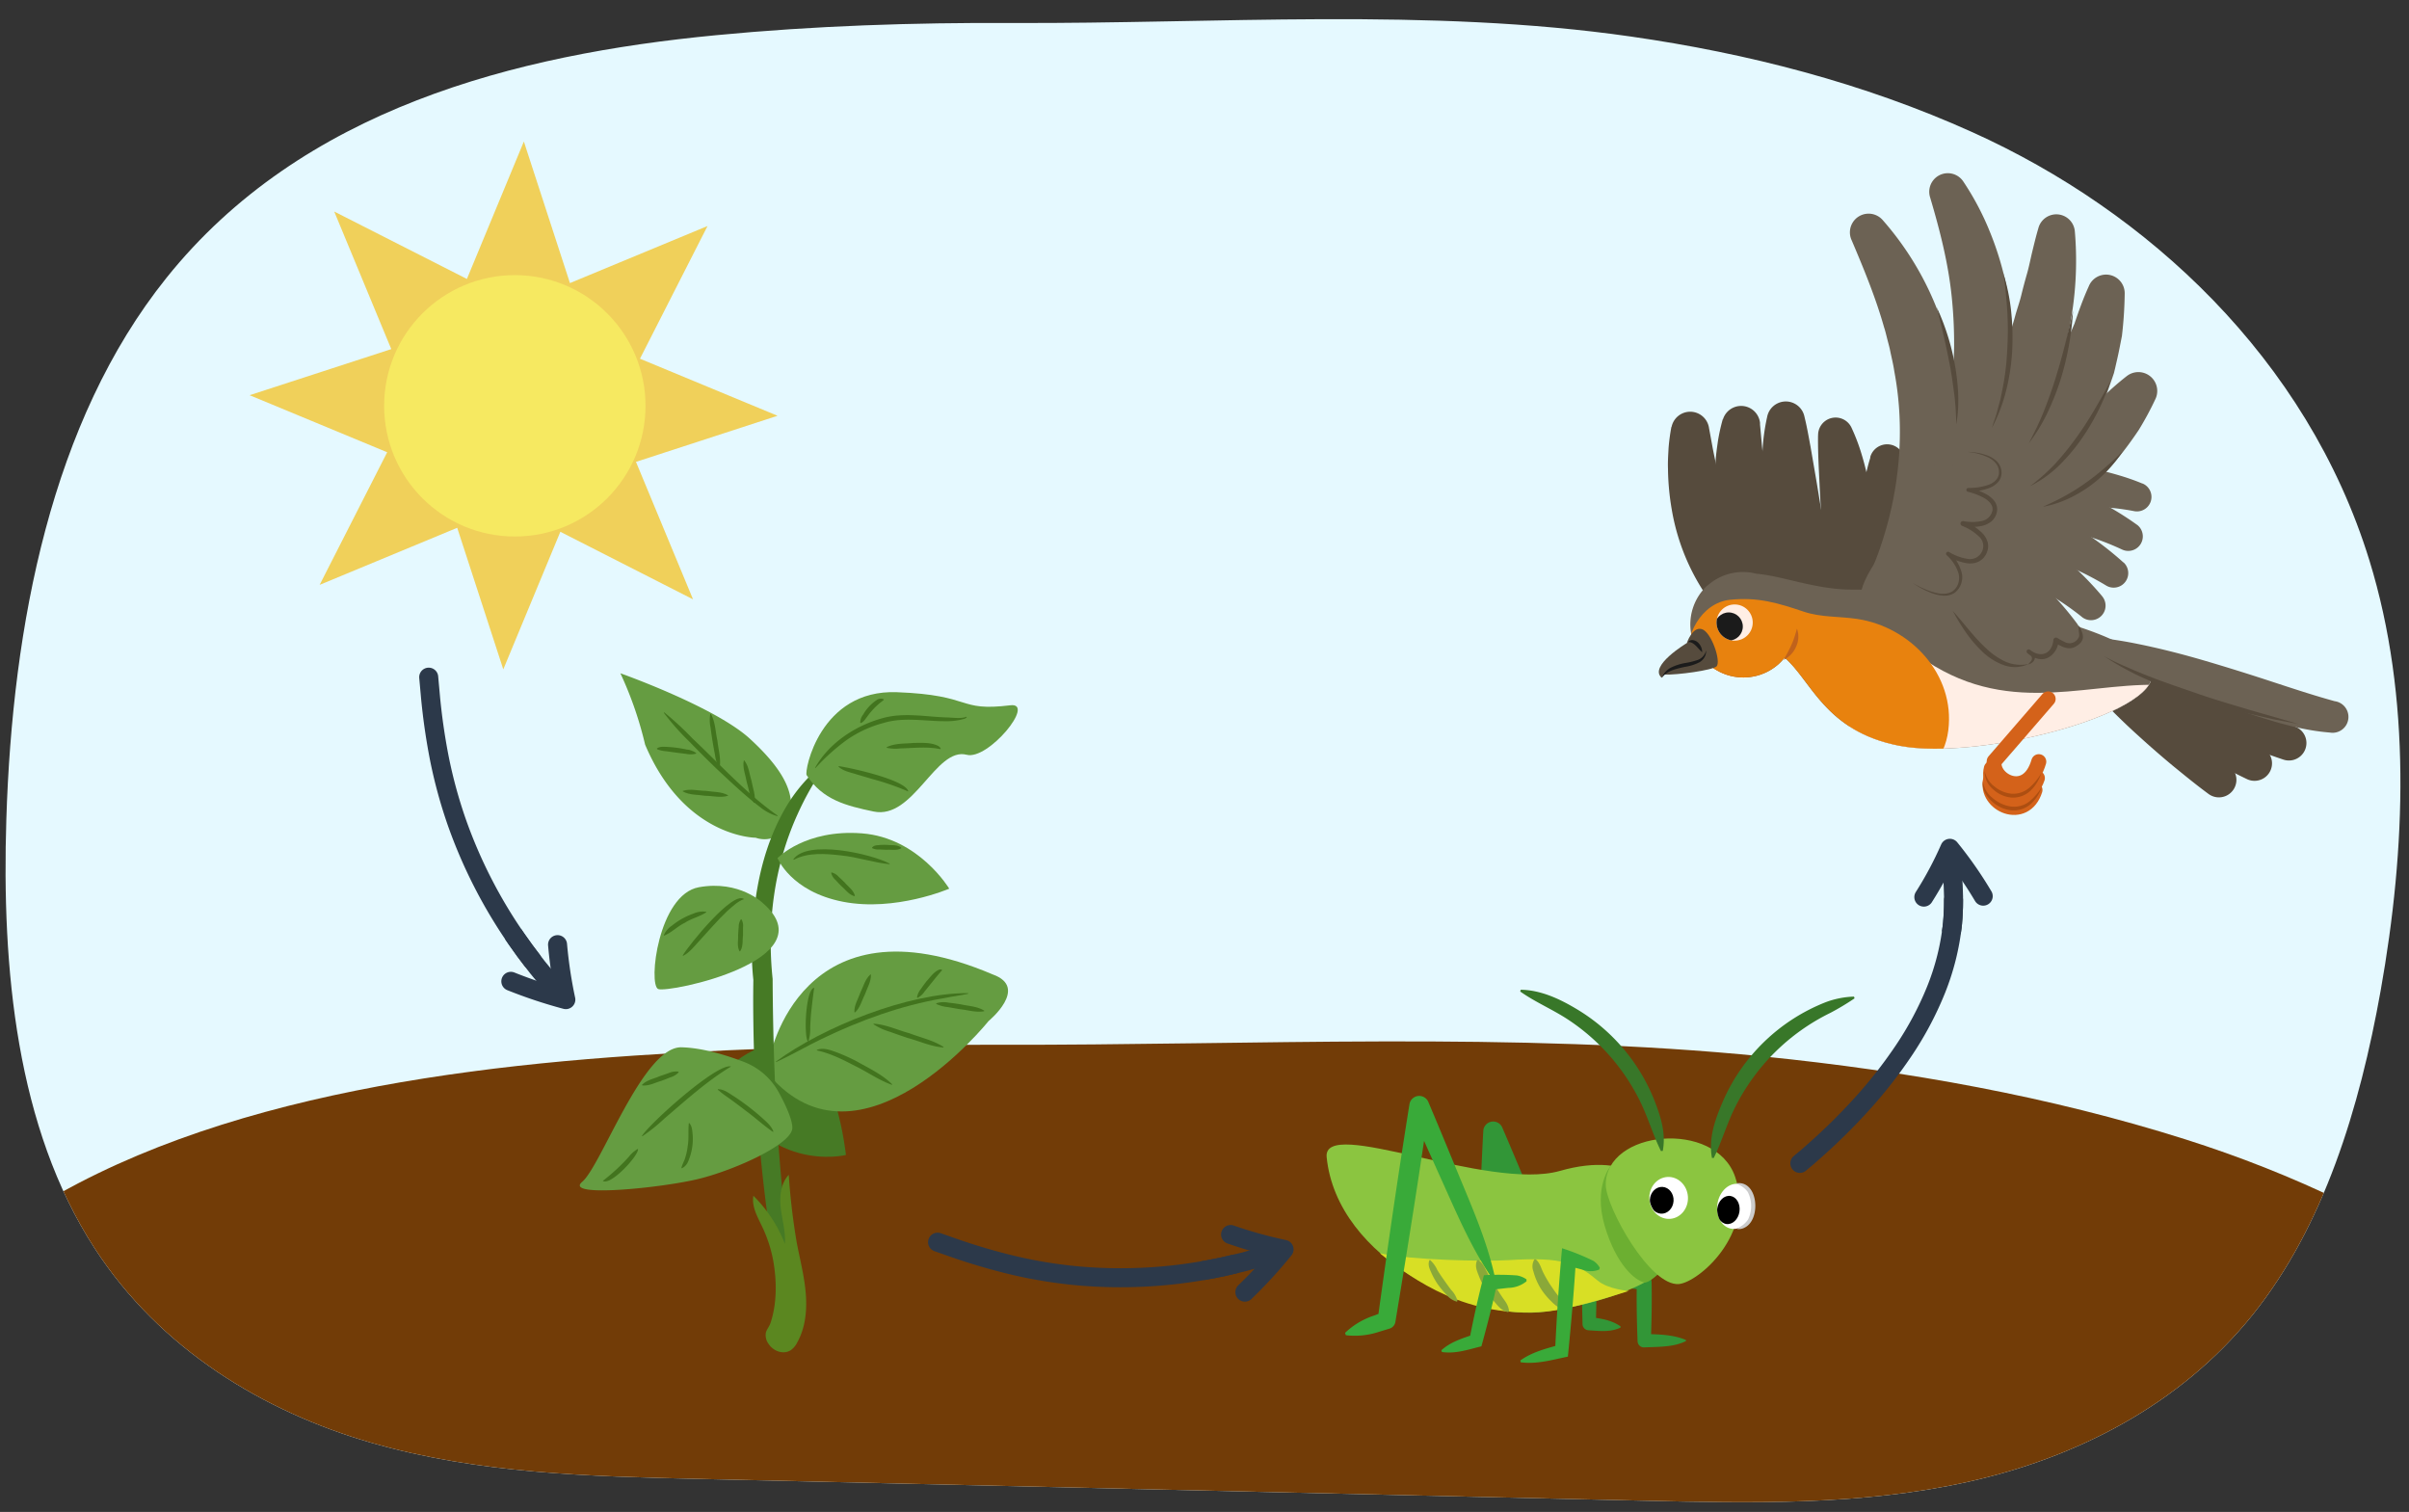 <svg xmlns="http://www.w3.org/2000/svg" xmlns:xlink="http://www.w3.org/1999/xlink" width="760" height="476.95" viewBox="0 0 760 476.95"><rect x="0" y="0" width="760" height="476.95" fill="#333333" stroke="none"/><defs><clipPath id="a"><path d="M225.84,11.11C162.56,17.2,95.24,34.28,52.46,87.72,16.18,133,3.92,197.14,2,258.42.51,305.6,5.18,355.7,29.8,393.7c20.7,32,53.45,51.63,87.26,61.41s69,10.64,103.92,11.44l297.33,6.85c34.3.79,68.91,1.55,102.58-5.94s66.79-24,89.89-52.82c22.35-27.92,33.66-65.09,40.27-102.1,8-44.93,9.79-92.55-3.56-135.81-19.65-63.68-70.07-110.14-125.17-135-34.48-15.58-71-24.92-107.77-30.2-63.81-9.18-130.92-4-195.2-4.28C288.15,7.1,256.94,8.12,225.84,11.11Z" fill="none"/></clipPath><clipPath id="b"><ellipse cx="526.47" cy="377.78" rx="6.05" ry="6.54" transform="translate(-59.42 100.98) rotate(-10.37)" fill="none"/></clipPath><clipPath id="c"><path d="M551.86,384.56c2-3.19,1.6-7.6-.83-9.84s-6-1.48-8,1.71-1.7,7.79.75,10S549.89,387.75,551.86,384.56Z" fill="none"/></clipPath><clipPath id="d"><path d="M538.63,184.79A16.73,16.73,0,0,1,554.14,181c8.19.65,18.65,5,30.21,5,30.71-.05,87.21,11.46,94.08,24.74s-53.23,29.6-79.36,24.49c-23.27-4.55-27.59-20.5-36.05-27.77a16.33,16.33,0,0,1-2,2.13,16.74,16.74,0,0,1-22.43-24.85Z" fill="#6c6254"/></clipPath><clipPath id="e"><circle cx="547.25" cy="196.39" r="5.71" fill="none"/></clipPath></defs><g clip-path="url(#a)"><rect x="-8.82" y="-19.27" width="1020.89" height="543.79" fill="#e5f9ff"/><path d="M416.54,462a.57.57,0,0,0,0,1.14A.57.57,0,0,0,416.54,462Z" fill="#856950"/><path d="M200.12,333c-78.1,5.27-161.18,20.06-214,66.3C-58.63,438.48-73.76,494-76.14,547-78,587.82-72.2,631.17-41.82,664.05c25.55,27.65,66,44.67,107.69,53.14s85.2,9.21,128.24,9.9L561.06,733c42.33.68,85,1.34,126.6-5.14s82.42-20.73,110.94-45.71c27.58-24.16,41.53-56.33,49.69-88.35,9.91-38.88,12.08-80.1-4.39-117.53-24.25-55.1-86.48-95.31-154.48-116.86-42.56-13.48-87.65-21.56-133-26.13-78.74-7.94-161.57-3.5-240.9-3.7C277,329.5,238.49,330.38,200.12,333Z" fill="#723c07"/></g><path d="M467.43,408.86c-1.47-8.72-1.15-17.39-.71-26.13s.75-17.35,1.24-26a3.12,3.12,0,0,1,6-1c6.65,15.46,13,31,19.21,46.69L491,400.7c3.05.58,7.42,1.34,10.39,2.11a46,46,0,0,1,10.13,3.7.4.4,0,0,1,.17.55.39.39,0,0,1-.29.21,37.56,37.56,0,0,1-5.44.46,68.32,68.32,0,0,1-10.61-.76l-5.25-.73a2.67,2.67,0,0,1-2.14-1.68c-6.79-15.4-13.43-30.86-19.78-46.45l6-1c-1.05,13-1.74,26-3.27,38.93a84.33,84.33,0,0,1-2.7,12.88.4.4,0,0,1-.77-.05Z" fill="#329637"/><path d="M489.65,396.05a11.12,11.12,0,0,1,5-4.49c1.89-1.05,3.75-2.16,5.67-3.17a2.33,2.33,0,0,1,3.39,2c.12,9.06,0,18.11-.23,27.16l-1.88-2.09c3.31.49,6.71.9,9.55,2.89a.33.33,0,0,1,.08.46c-3.15,1.52-6.73,1.05-10.09.84a2,2,0,0,1-1.88-2.1c-.11-4.51-.21-9-.25-13.53s0-9,0-13.54l3.39,2.08c-1.95.94-4,1.77-5.94,2.66a11.06,11.06,0,0,1-6.59,1.35.36.36,0,0,1-.26-.52Z" fill="#329637"/><path d="M507.12,403.6a9.17,9.17,0,0,1,5.91-1.42c1.94,0,3.89,0,5.82,0a2.3,2.3,0,0,1,2.2,2.24c.13,6.17,0,12.34-.23,18.51l-2.1-2.11c4.39.13,8.84.12,13,1.82a.3.3,0,0,1,.17.41c-4,2-8.77,1.78-13.16,2a2,2,0,0,1-2.1-1.93c-.24-6.19-.37-12.39-.24-18.58l2.2,2.33c-1.93-.15-3.85-.42-5.78-.62a9.25,9.25,0,0,1-5.71-2.09.37.37,0,0,1,0-.58Z" fill="#329637"/><path d="M522.46,375.86s-7-13.15-30.28-6.5c-22.74,6.5-74.95-17.42-73.64-4.33,3.25,32.49,46,52,69.1,48.73s40.91-12.05,39.57-18.48S522.46,375.86,522.46,375.86Z" fill="#8bc540"/><path d="M508.2,367.72s-5.62,6.51-1.94,19S516,404,518.72,404.56s11.37-10.29,11.37-10.29Z" fill="#6caf31"/><path d="M547.39,371.19c6.23,18-11.48,33.28-17.69,33.87-9.16.86-23-24.25-23.11-31.21C506.4,356.44,541.17,353.16,547.39,371.19Z" fill="#8bc540"/><path d="M487.64,413.76c-24.7,2.17-41.48-9.74-52.31-18.41,9.74,2.17,32.94,2.65,40.61,2.17,17.33-1.09,21.66,1.08,28.16,6.5,3.25,2.71,9.73,3.23,9.74,3.24C508.13,409.09,494.82,413.13,487.64,413.76Z" fill="#d8df25"/><path d="M484.5,397.24c1.33,1.22,1.58,2.5,2.27,4A39.1,39.1,0,0,0,488.9,405c.8,1.21,1.62,2.43,2.54,3.59s2,2.1,2.41,4l-.25.3c-1.87-.1-3.06-1.22-4.26-2.43a22.11,22.11,0,0,1-3.12-3.76,20,20,0,0,1-2.46-5.65,4.27,4.27,0,0,1,.35-3.81l.39,0Z" fill="#8aa839"/><path d="M466.38,397.47c1.55,1.06,2,2.42,2.79,3.9s1.54,2.66,2.34,4,1.62,2.62,2.49,3.9,1.92,2.4,2.08,4.39l-.28.26c-1.87-.35-2.93-1.6-4.05-2.93A31,31,0,0,1,468.8,407a28.54,28.54,0,0,1-2.22-4.42c-.56-1.54-1.41-3.08-.58-5l.38-.09Z" fill="#8aa839"/><path d="M451.17,397.49a9.32,9.32,0,0,1,2.29,3.17c.66,1.08,1.38,2.12,2.11,3.16s1.48,2.08,2.25,3.11a7.73,7.73,0,0,1,2,3.48l-.21.21a6.4,6.4,0,0,1-3.38-2.31,27.81,27.81,0,0,1-2.6-3.11,22.14,22.14,0,0,1-2-3.54c-.53-1.24-1.29-2.51-.68-4.11l.28-.06Z" fill="#8aa839"/><path d="M504.55,400.5a7.48,7.48,0,0,1-5.43,0c-1.66-.45-3.33-.84-5-1.35l3.07-2c-.62,10.29-1.53,20.56-2.55,30.81-4.9,1-9.8,2.47-14.87,1.79l-.14-.57c3.75-2.69,8.2-3.78,12.56-5l-1.59,1.89c.25-4.88.5-9.76.82-14.64.39-5.86.85-11.8,1.38-17.66a72.47,72.47,0,0,1,9.91,4,6.32,6.32,0,0,1,2,2.15l-.18.55Z" fill="#39aa39"/><path d="M481.61,404.18a9.24,9.24,0,0,1-5.7,2.09c-1.93.2-3.86.47-5.79.62l2.14-1.8c-1.41,6.59-3.11,13.12-4.9,19.62-4.09,1-8.17,2.44-12.46,1.79l-.16-.56c2.93-2.64,6.67-3.77,10.31-5l-1.45,1.54c1.21-6.19,2.54-12.36,4.11-18.47l.44-1.73a79,79,0,0,1,10.44.07,7.52,7.52,0,0,1,3,1.24l0,.58Z" fill="#39aa39"/><path d="M471.06,403.73c-5.76-8.28-9.9-17.33-14-26.47s-8.18-18.13-12.17-27.25l5.94-.76c-3.26,22.59-6.85,45.13-10.59,67.64a2.66,2.66,0,0,1-1.89,2.24l-3.29,1a24.11,24.11,0,0,1-10.47,1.08l-.25-.74a23.91,23.91,0,0,1,9-5.41l3.2-1.21-1.88,2.24c3.11-22.61,6.38-45.2,10-67.74a3.12,3.12,0,0,1,5.94-.76c3.89,9.15,7.64,18.37,11.46,27.55s7.6,18.45,9.67,28.32l-.71.31Z" fill="#39aa39"/><path d="M524,363.11c-2.63-5.38-4.14-10.82-6.78-16.09a65.57,65.57,0,0,0-22.49-25.36c-4.89-3.23-10.31-5.47-15.13-8.88l.18-.56c6.2.11,11.94,2.74,17.19,5.84a58.89,58.89,0,0,1,25.84,31.41c1.58,4.34,2.65,8.91,1.77,13.59l-.58.05Z" fill="#387729"/><path d="M540.09,365.23c-1.16-6.24,1.07-12.24,3.48-17.86a58.9,58.9,0,0,1,32.34-31.19,27.81,27.81,0,0,1,9-1.79l.17.55a78.6,78.6,0,0,1-7.63,4.58,66.09,66.09,0,0,0-30,29.67c-2.65,5.26-4.15,10.71-6.78,16.09l-.58,0Z" fill="#387729"/><ellipse cx="526.43" cy="377.9" rx="6.09" ry="6.62" transform="translate(-24.24 36.29) rotate(-3.86)" fill="#fff"/><g clip-path="url(#b)"><ellipse cx="524.27" cy="378.66" rx="4.23" ry="3.74" transform="translate(114.9 879.32) rotate(-86.57)"/></g><ellipse cx="547.45" cy="380.6" rx="7.16" ry="5.65" transform="translate(79.27 855.32) rotate(-80.21)" fill="#fff"/><path d="M547.82,373.29c6.84-1.05,7.84,11.22,2.73,13.9a4,4,0,0,1-2.53.5l0-.17a7.85,7.85,0,0,0,3.46-2.81,9.72,9.72,0,0,0-.08-8.67,6.88,6.88,0,0,0-3.56-2.58v-.17Z" fill="#ccc"/><g clip-path="url(#c)"><ellipse cx="545.26" cy="381.69" rx="4.47" ry="3.54" transform="translate(90.56 867.74) rotate(-81.9)"/></g><path d="M674.16,165.53a96.19,96.19,0,0,0-11.54-7.12A81.8,81.8,0,0,0,650,153a58.3,58.3,0,0,0-14.32-2.9,41.33,41.33,0,0,0-16.07,2.25l-.21.08A9.33,9.33,0,1,0,625.66,170a9.12,9.12,0,0,0,1.64-.77,23.56,23.56,0,0,1,8.62-2.92,43.34,43.34,0,0,1,10.82.17A68.86,68.86,0,0,1,658.16,169a86,86,0,0,1,11.13,4.27l.22.1a4.59,4.59,0,0,0,4.65-7.86Z" fill="#6c6254"/><path d="M669.91,177.44a103.79,103.79,0,0,0-10.35-8.19,100.52,100.52,0,0,0-11.4-6.88,77,77,0,0,0-12.89-5.14,54.53,54.53,0,0,0-14.87-1.95l-3.63-5.2c-5.15.07-5.74,9.5-5.67,14.65a9.33,9.33,0,0,0,9.45,9.2,9.53,9.53,0,0,0,1.79-.2,36.38,36.38,0,0,1,9.82-.59A62.86,62.86,0,0,1,643,175.21a88.34,88.34,0,0,1,10.88,4,95.08,95.08,0,0,1,10.39,5.39l.21.13a4.59,4.59,0,0,0,5.46-7.32Z" fill="#6c6254"/><path d="M663.21,188.1a97.23,97.23,0,0,0-8.85-9.25,99.39,99.39,0,0,0-10-8.1,78.05,78.05,0,0,0-11.6-6.67,58,58,0,0,0-13.66-4.18,9.32,9.32,0,1,0-1.42,18.5,39.78,39.78,0,0,1,9.69,1,61.4,61.4,0,0,1,10.11,3.41,86,86,0,0,1,9.9,5.21,91.24,91.24,0,0,1,9.24,6.45l.21.18a4.59,4.59,0,0,0,6.39-6.52Z" fill="#6c6254"/><path d="M675.87,152.53c-2.24-.92-4.17-1.61-6.28-2.26s-4.17-1.22-6.29-1.73a85,85,0,0,0-13-2,70.47,70.47,0,0,0-13.6.26,65.48,65.48,0,0,0-13.8,3.15,9.33,9.33,0,0,0,5.78,17.75,9.65,9.65,0,0,0,1.54-.66l.32-.18a47.67,47.67,0,0,1,9.38-4.18,55,55,0,0,1,10.59-2.28,70.89,70.89,0,0,1,11.23-.47c1.9.08,3.81.2,5.7.42s3.87.52,5.5.83l.36.07a4.58,4.58,0,0,0,2.62-8.73Z" fill="#6c6254"/><path d="M723.87,229.11c-4.35-1.48-8.84-3.16-13.21-4.9s-8.73-3.58-13-5.51a204,204,0,0,1-24.74-13l0,0a5.82,5.82,0,1,0-6.19,9.85l.05,0A216.9,216.9,0,0,0,693,229.06q6.72,2.94,13.56,5.58c4.57,1.76,9.09,3.4,13.86,5a5.52,5.52,0,0,0,3.5-10.47Z" fill="#564b3d"/><path d="M713.6,235.82c-4-2-8.1-4.17-12.08-6.39s-7.94-4.57-11.82-7a193.78,193.78,0,0,1-22.07-15.77l0,0a5.82,5.82,0,1,0-7.48,8.91l0,0a204.54,204.54,0,0,0,23.61,16.51q6.11,3.71,12.35,7.12c4.19,2.28,8.33,4.45,12.73,6.56a5.52,5.52,0,0,0,4.85-9.92Z" fill="#564b3d"/><path d="M703.23,241.56c-3.53-2.7-7.14-5.65-10.62-8.59s-6.92-6-10.27-9.12a192.9,192.9,0,0,1-18.63-19.71l0,0a5.82,5.82,0,1,0-9,7.31l0,0a203.45,203.45,0,0,0,20,20.73q5.28,4.81,10.75,9.36c3.68,3,7.33,6,11.24,8.88a5.52,5.52,0,0,0,6.66-8.81Z" fill="#564b3d"/><path d="M678.43,210.79c6.86,13.28-53.23,29.6-79.36,24.49s-28.36-24.61-39.4-30-18.18-23.17-9.53-24.19,20.67,5,34.21,5C615.06,186,671.56,197.51,678.43,210.79Z" fill="#fff"/><circle cx="549.85" cy="197.21" r="16.74" fill="#fff"/><path d="M590,144.56c-.72,2.28-1.3,4.87-1.88,7.3s-1.16,4.92-1.69,7.38c-1.11,4.89-2.14,9.75-3.31,14.57s-2.52,9.54-4,14.22-3.28,9.21-5,13.93l-.14.4a6,6,0,0,0,10.24,5.82,67.26,67.26,0,0,0,9.14-14.41,87.82,87.82,0,0,0,5.76-15.89,86.89,86.89,0,0,0,2.75-16.52,73,73,0,0,0,0-8.37,49.68,49.68,0,0,0-1.11-8.51,5.54,5.54,0,0,0-10.68-.47Z" fill="#564b3d"/><path d="M543.5,132.26A62.11,62.11,0,0,0,542,139c-.31,2.21-.65,4.44-.77,6.67a83.67,83.67,0,0,0,.1,13.52A69.1,69.1,0,0,0,549.22,186,52.45,52.45,0,0,0,558,197.87a49.2,49.2,0,0,0,5.63,5l3.12,2.08c1,.71,2.17,1.23,3.25,1.83a47.15,47.15,0,0,0,13.77,4.68,55.78,55.78,0,0,0,13.89.8,5.95,5.95,0,0,0,1-11.74l-.46-.1a76.44,76.44,0,0,1-10.82-2.95,51.19,51.19,0,0,1-4.91-2.06c-.79-.36-1.51-.85-2.27-1.26l-1.12-.62-1-.72c-5.73-3.68-9.94-9-13.25-15.09a81.67,81.67,0,0,1-6.66-20.81c-.77-3.73-1.29-7.56-1.78-11.43-.2-1.94-.45-3.89-.61-5.85l-.52-5.73,0-.51a6,6,0,0,0-11.7-1.09Z" fill="#564b3d"/><path d="M527.3,134.67a61.39,61.39,0,0,0-.89,6.62c-.11,2.16-.27,4.33-.19,6.49a80.49,80.49,0,0,0,1.2,13,68.6,68.6,0,0,0,9.63,25.16,53.36,53.36,0,0,0,9.11,10.85,50.73,50.73,0,0,0,5.62,4.49,55.28,55.28,0,0,0,6.27,3.51,46.56,46.56,0,0,0,13.44,4.1,53.58,53.58,0,0,0,13.48.36,6,6,0,0,0,.73-11.76l-.5-.1a73.28,73.28,0,0,1-10.43-2.58c-1.67-.5-3.21-1.24-4.77-1.86-1.48-.8-3-1.48-4.36-2.4-5.65-3.37-10-8.31-13.61-14A85,85,0,0,1,544,157c-1.05-3.51-1.89-7.14-2.69-10.81-.37-1.84-.78-3.69-1.11-5.55l-1-5.44-.09-.51a6,6,0,0,0-11.76,0Z" fill="#564b3d"/><path d="M557.51,131.5a64.33,64.33,0,0,0-1.44,10.24,95.55,95.55,0,0,0-.18,10.15,115.65,115.65,0,0,0,2.59,20.16,114,114,0,0,0,6.07,19.65,80.11,80.11,0,0,0,10.36,18.08,6,6,0,0,0,10.41-5.54l-.12-.35c-2-5.83-3.87-11.52-5.39-17.42s-2.84-11.85-3.94-17.91-2-12.16-3.07-18.3L571.21,141c-.58-3.06-1.12-6.26-1.85-9.2l-.1-.43a6,6,0,0,0-11.75.12Z" fill="#564b3d"/><path d="M573.56,137.53c-.07,5.65.32,11.51.57,17.19l.9,17c.24,5.66.24,11.27.15,16.88s-.54,11.14-.88,16.79l0,.34a6,6,0,0,0,11.54,2.51,82.13,82.13,0,0,0,4.7-18.34c.41-3.11.77-6.23.89-9.35l.19-4.68-.07-4.66a106.41,106.41,0,0,0-1.89-18.46c-.63-3-1.31-6-2.22-9a61.87,61.87,0,0,0-3.33-8.86,5.53,5.53,0,0,0-10.53,2.29Z" fill="#564b3d"/><path d="M538.63,184.79A16.73,16.73,0,0,1,554.14,181c8.19.65,18.65,5,30.21,5,30.71-.05,87.21,11.46,94.08,24.74s-53.23,29.6-79.36,24.49c-23.27-4.55-27.59-20.5-36.05-27.77a16.33,16.33,0,0,1-2,2.13,16.74,16.74,0,0,1-22.43-24.85Z" fill="#6c6254"/><g clip-path="url(#d)"><path d="M602.59,204.77c27.8,22.15,53.29,10.88,77.61,11.26,21.57.34,10.56,37.64-10.11,31.85-25.3-7.09-52.18-4.23-77.62-11.27C571.69,230.86,585.8,191.39,602.59,204.77Z" fill="#ffeee5"/><path d="M529.48,229.57c-4.13-6-1.47-14.6,3.56-19.59-.1-.34-.2-.68-.27-1-1.7-8.15,3.92-18.83,13-19.77,8.83-.92,15.1,1,23.29,3.75,5.55,1.85,11.09,1.42,16.86,2.29,16.8,2.53,30.93,17.49,28.74,35.1-2.3,18.52-23.68,21.51-38.74,21.16C556.63,251,540.65,245.91,529.48,229.57Z" fill="#e8820e"/></g><path d="M736.52,221.19c-6.5-1.79-13.21-4-20-6.23s-13.77-4.42-20.81-6.49-14.2-3.91-21.49-5.38A135.13,135.13,0,0,0,652,200.45a3,3,0,0,0-.7,5.9h0A211.07,211.07,0,0,1,672,211.92c6.8,2.14,13.55,4.55,20.33,7s13.56,5.06,20.58,7.28,14.27,4.26,22.11,4.89a5,5,0,0,0,1.74-9.86Z" fill="#6c6254"/><path d="M600.4,186.1l-.46.07h-.23c-.51,0-1,0-1.54,0-.93,0-1.85-.09-2.77-.17a53.3,53.3,0,0,0-6.06-.24,8.65,8.65,0,0,0-1.64.22c.37-.8.89-1.83,1.31-2.78s1-2.17,1.44-3.29c.9-2.23,1.8-4.46,2.58-6.74a119.14,119.14,0,0,0,3.88-13.84A116.74,116.74,0,0,0,599,145.25a107.42,107.42,0,0,0,.26-14.12,101.58,101.58,0,0,0-1.64-14c-.34-2.34-.94-4.63-1.41-7-.26-1.16-.59-2.3-.88-3.45s-.56-2.31-.94-3.45c-2.6-9.21-6.29-18.19-10.23-27.46l-.05-.1A5.9,5.9,0,0,1,594,69.47a95.06,95.06,0,0,1,17.12,28.08c1.07,2.58,1.88,5.27,2.74,7.93s1.5,5.42,2,8.19a95.55,95.55,0,0,1,1.84,16.79,92.23,92.23,0,0,1-1,16.86,99,99,0,0,1-3.8,16.37,95.45,95.45,0,0,1-6.5,15.38,81.32,81.32,0,0,1-4.15,7A8.08,8.08,0,0,0,600.4,186.1Z" fill="#6c6254"/><path d="M598.5,177.47a6.11,6.11,0,0,0-1.42-.34c1.2-2.18,2.38-4.38,3.48-6.62,2.41-4.85,4.62-9.79,6.54-14.8A144.21,144.21,0,0,0,615.3,125a135.12,135.12,0,0,0,1.19-15.67,144,144,0,0,0-.75-15.66c-1.06-10.46-3.66-20.75-6.79-31.3l-.06-.2a5.86,5.86,0,0,1,10.52-4.88,86.67,86.67,0,0,1,8.46,16.07A96.13,96.13,0,0,1,633.13,91,104.36,104.36,0,0,1,635,109.36a117.82,117.82,0,0,1-1.51,18.4,114.83,114.83,0,0,1-4.35,17.81,124.76,124.76,0,0,1-6.85,16.84A126.08,126.08,0,0,1,613.13,178c-1.7,2.47-3.46,4.9-5.38,7.23-1,1.24-2.72.78-4.48.39C604.09,182.13,601.72,178.64,598.5,177.47Z" fill="#6c6254"/><path d="M604.8,183.82A79,79,0,0,0,611,178.6c2-1.75,3.75-3.65,5.59-5.51a142.38,142.38,0,0,0,10.08-12,146.36,146.36,0,0,0,16.09-26.92l1.67-3.57,1.46-3.66c1-2.45,2-4.88,2.79-7.37a125.85,125.85,0,0,0,4-15.25A107.64,107.64,0,0,0,654.58,73a5.86,5.86,0,0,0-11.46-1.19l-.15.52c-.69,2.36-1.25,4.71-1.81,7s-1,4.67-1.67,7-1.27,4.59-1.83,6.88-1.4,4.53-2,6.8c-1.24,4.55-2.94,9-4.41,13.41-.77,2.23-1.74,4.38-2.54,6.59l-1.28,3.3L626,126.59c-1.83,4.35-4,8.57-6,12.82-1.14,2.07-2.32,4.13-3.4,6.24s-2.39,4.1-3.58,6.17l-3.75,6.07-4,6c-1.37,1.94-2.73,3.92-4.13,5.83s-2.9,3.87-4.18,5.56l-.32.43a5.83,5.83,0,0,0,8.19,8.14Z" fill="#6c6254"/><path d="M606.58,173.51c.87,0,1.42-.1,2.08-.17s1.23-.16,1.84-.25c1.23-.16,2.4-.44,3.57-.71a30.35,30.35,0,0,0,3.46-.93c1.13-.38,2.31-.68,3.4-1.14a52.05,52.05,0,0,0,6.53-2.89c1-.55,2.14-1.06,3.17-1.65s2-1.26,3-1.91a78.17,78.17,0,0,0,20.4-19.65l3.88-5.88c1.27-2,2.2-4.12,3.3-6.17,2.25-4.11,3.62-8.52,5.16-12.85l.55-1.63.4-1.67.76-3.33c.5-2.22.91-4.46,1.35-6.67a127.06,127.06,0,0,0,.88-13.46,5.88,5.88,0,0,0-11.24-2.46l-.23.53c-1.74,3.86-3.09,7.71-4.4,11.54-.8,1.86-1.61,3.7-2.34,5.56s-1.31,3.77-2.25,5.5c-1.77,3.51-3.1,7.23-5.1,10.52-.94,1.69-1.74,3.46-2.75,5.08S640,132,639,133.65a82.77,82.77,0,0,1-15,16.8c-.73.6-1.46,1.19-2.17,1.82s-1.52,1.1-2.28,1.66c-1.51,1.16-3.13,2.1-4.73,3.14-.79.55-1.64.93-2.46,1.4s-1.66.94-2.5,1.32-1.7.84-2.54,1.2c-.41.18-.86.4-1.24.54a9.91,9.91,0,0,0-1.06.47l-1.64,1a5.67,5.67,0,0,0,3.29,10.51Z" fill="#6c6254"/><polygon points="598.84 178.1 599.93 190.89 640.48 196.22 613.26 176.6 598.84 178.1" fill="#6c6254"/><path d="M605.18,173.54c1.51.28,2.39.38,3.52.49s2.09.09,3.15.14a44.36,44.36,0,0,0,6.13-.37,61.67,61.67,0,0,0,11.8-2.63,79.9,79.9,0,0,0,21-10.76,91.46,91.46,0,0,0,17.11-15.52c2.44-2.94,4.66-6,6.79-9.16a96.9,96.9,0,0,0,5.39-10,5.95,5.95,0,0,0-9-7.17l-.35.27a89,89,0,0,0-7.89,7c-2.64,2.22-5.11,4.57-7.59,6.86-1.29,1.09-2.54,2.2-3.79,3.32l-1.84,1.69c-.63.55-1.3,1-1.92,1.58-1.27,1.07-2.55,2.12-3.78,3.22s-2.62,2-3.91,3a108,108,0,0,1-16.37,10.32c-1.46.6-2.87,1.42-4.34,2s-2.93,1.22-4.41,1.72-3,1-4.47,1.43c-.73.18-1.51.41-2.21.56l-1.07.25c-.28.06-.78.14-.8.22l-2.58,9.27a1.85,1.85,0,0,0,1.28,2.27Z" fill="#6c6254"/><path d="M541.52,210.23c-1.28,1.2-12.4,2.74-16.51,2.58l-.77,1c-4.27-3.65,7.93-10.95,7.93-10.95s1.7-5.27,4.72-4.4S543.09,208.77,541.52,210.23Z" fill="#564b3d"/><path d="M538.27,205.17a4.27,4.27,0,0,1-2.6,3,24.59,24.59,0,0,1-4.1,1,16.64,16.64,0,0,0-4.26,1.36,5.88,5.88,0,0,0-3,3.24,7.58,7.58,0,0,1,3.42-2.39,29.94,29.94,0,0,1,4.12-1.06,15,15,0,0,0,4.27-1.38A4.16,4.16,0,0,0,538.27,205.17Z" fill="#1b1b1b"/><path d="M621.83,164.23c3.08.92,6.19,6.94,3.28,10.29-3.76,4.33-8.83-.82-12.15-3.05,11.56,10.84,4.15,22.9-8.81,13.12-2.75-2.08-9.12,11-13.1,10.18C574.73,191.33,609.32,148.45,621.83,164.23Z" fill="#6c6254"/><path d="M532.56,202.54a2.56,2.56,0,0,1,1.36.32,4.59,4.59,0,0,1,1,.77c.66.61,1.23,1.39,2.09,2.11a4.18,4.18,0,0,0-1.27-3,2.88,2.88,0,0,0-1.58-.8A1.73,1.73,0,0,0,532.56,202.54Z" fill="#1b1b1b"/><path d="M611,96.92c1.56,6.12,3,12.19,4.15,18.32.59,3.07,1,6.16,1.4,9.25s.54,6.22.64,9.38a46.87,46.87,0,0,0,.59-9.47,69.4,69.4,0,0,0-1.07-9.44A73.74,73.74,0,0,0,611,96.92Z" fill="#564b3d"/><path d="M632,86.15c.32,2,.62,4.1.79,6.16s.38,4.12.49,6.17a101.59,101.59,0,0,1-.06,12.34A79.88,79.88,0,0,1,631.7,123l-.61,3-.82,3c-.42,2-1.27,3.92-1.83,5.94a53.13,53.13,0,0,0,4.45-11.67,67.48,67.48,0,0,0,1.91-12.4,81.74,81.74,0,0,0-.3-12.52A62.69,62.69,0,0,0,632,86.15Z" fill="#564b3d"/><path d="M654,98.05c-.78,3.63-1.66,7.22-2.56,10.8s-1.91,7.12-3,10.63-2.35,7-3.7,10.39-3,6.73-4.71,10a54.4,54.4,0,0,0,5.84-9.51A83,83,0,0,0,650,120,90.42,90.42,0,0,0,654,98.05Z" fill="#564b3d"/><path d="M665.82,120.19c-1.62,3.16-3.38,6.22-5.16,9.24s-3.71,6-5.75,8.82a90.21,90.21,0,0,1-6.61,8.13,62.49,62.49,0,0,1-7.87,7,37.92,37.92,0,0,0,8.75-6.11,60.7,60.7,0,0,0,7-8.09A70.43,70.43,0,0,0,665.82,120.19Z" fill="#564b3d"/><path d="M669.53,142.47c-1.81,1.86-3.71,3.58-5.65,5.25a73.89,73.89,0,0,1-6,4.69,64.2,64.2,0,0,1-6.46,4.05c-2.22,1.26-4.55,2.31-6.92,3.41a33,33,0,0,0,7.47-2.31,40.43,40.43,0,0,0,17.6-15.09Z" fill="#564b3d"/><path d="M640,209.46a11.9,11.9,0,0,1-7.45-.8,22.67,22.67,0,0,1-6.15-4.32c-3.75-3.47-6.78-7.71-10.32-11.61a70,70,0,0,0,4.09,6.72,39.44,39.44,0,0,0,5.15,6.05,19.46,19.46,0,0,0,6.79,4.31A10.31,10.31,0,0,0,640,209.46Z" fill="#564b3d"/><path d="M663.82,207a85.33,85.33,0,0,0,14.37,7.74c5,2.21,10.12,4.05,15.27,5.81s10.41,3.17,15.69,4.51l8,1.83c2.67.5,5.33,1,8,1.5l-15.65-4.51c-5.19-1.57-10.4-3.06-15.52-4.83s-10.25-3.47-15.3-5.43q-3.79-1.45-7.5-3.1C668.65,209.47,666.21,208.31,663.82,207Z" fill="#564b3d"/><path d="M562.72,208.16a8.1,8.1,0,0,0,3.91-4.14,7.45,7.45,0,0,0,.29-5.69c-.31.94-.5,1.8-.8,2.63a22,22,0,0,1-.94,2.42C564.5,205,563.63,206.46,562.72,208.16Z" fill="#c0621c"/><g clip-path="url(#e)"><circle cx="547.25" cy="196.39" r="5.71" fill="#ffeee5"/><circle cx="545.39" cy="197.64" r="4.44" fill="#1b1b1b"/></g><path d="M643.2,240.28c-3.55,12.21-15.11,5.88-14.05-.15l17-19.65" fill="none" stroke="#d4621a" stroke-linecap="round" stroke-linejoin="round" stroke-width="4.74"/><path d="M628.24,242.44c-2.09,8.09,11,13.31,14.52,3" fill="none" stroke="#d4621a" stroke-linecap="round" stroke-linejoin="round" stroke-width="4.74"/><path d="M628,245.91c-1.82,8,10.83,13.39,14,3.3" fill="none" stroke="#d4621a" stroke-linecap="round" stroke-linejoin="round" stroke-width="4.74"/><path d="M644,243.9a18.48,18.48,0,0,1-3.92,4.72,7.81,7.81,0,0,1-5.42,1.77,9.8,9.8,0,0,1-5.37-2.23,7.89,7.89,0,0,1-3.15-5,7.14,7.14,0,0,0,2.53,5.73,9.75,9.75,0,0,0,5.91,2.71,8.08,8.08,0,0,0,6.1-2.25A13.48,13.48,0,0,0,644,243.9Z" fill="#ad4e11"/><path d="M625.6,246.44c-.4,2.21.85,4.47,2.42,6a10.89,10.89,0,0,0,6,3.12,8.28,8.28,0,0,0,6.51-1.79,12.6,12.6,0,0,0,3.61-5.53,16.56,16.56,0,0,1-4.17,4.79,7.89,7.89,0,0,1-5.77,1.36,11.24,11.24,0,0,1-5.52-2.62A7.8,7.8,0,0,1,625.6,246.44Z" fill="#ad4e11"/><path d="M655.41,196.9a98,98,0,0,0-17.77-18.42,76.59,76.59,0,0,0-11.24-7.28,56.43,56.43,0,0,0-13.49-4.81h0a9.32,9.32,0,1,0-4,18.21,10.51,10.51,0,0,0,1.82.22,38,38,0,0,1,9.52,1.38,59.8,59.8,0,0,1,9.85,3.9,85.65,85.65,0,0,1,9.54,5.75,88.86,88.86,0,0,1,8.79,7l.2.18a4.58,4.58,0,0,0,6.78-6.1Z" fill="#6c6254"/><path d="M603.38,183.85a26.17,26.17,0,0,0,6.18,3.29,13.11,13.11,0,0,0,3.48.76,5.77,5.77,0,0,0,3.55-.84,6.19,6.19,0,0,0,2.21-6.72A14.17,14.17,0,0,0,615,174.2l-.76,1a15.84,15.84,0,0,0,6.2,2.46,6.6,6.6,0,0,0,3.52-.36,5.33,5.33,0,0,0,2.62-2.51,5.22,5.22,0,0,0,.53-3.61,6.67,6.67,0,0,0-1.8-3.08,16.47,16.47,0,0,0-5.66-3.61L619.2,166a15.79,15.79,0,0,0,6.2-.13,7,7,0,0,0,2.93-1.46,5.23,5.23,0,0,0,1.66-2.93,4.29,4.29,0,0,0-.73-3.34,8,8,0,0,0-2.42-2.12,18.5,18.5,0,0,0-5.75-2.09l-.12,1.22a19.26,19.26,0,0,0,6.59-1.2,7.2,7.2,0,0,0,2.87-1.95,4.46,4.46,0,0,0,1-3.35,5,5,0,0,0-1.47-3.11,8.44,8.44,0,0,0-2.83-1.79,18.44,18.44,0,0,0-6.42-1.2,20.13,20.13,0,0,1,6.24,1.6c1.93.86,3.64,2.5,3.68,4.56.22,2.09-1.5,3.64-3.45,4.28a18.09,18.09,0,0,1-6.2.93.61.61,0,0,0-.62.61.6.6,0,0,0,.47.61h0a19.5,19.5,0,0,1,5.27,2.05c1.58.93,2.86,2.4,2.45,4A4.26,4.26,0,0,1,625,164.4a14.34,14.34,0,0,1-5.54,0,.78.78,0,0,0-.42,1.5,15.93,15.93,0,0,1,5.12,3.2,4,4,0,0,1,1.07,5,4.19,4.19,0,0,1-4.68,2.17,16.11,16.11,0,0,1-5.69-2.15h0a.63.63,0,0,0-.74,1,13.11,13.11,0,0,1,3.68,5.48,5.74,5.74,0,0,1,.08,3.18,5,5,0,0,1-1.75,2.63c-1.77,1.3-4.31,1-6.46.32A28.77,28.77,0,0,1,603.38,183.85Z" fill="#564b3d"/><path d="M656,197.54c1.29,2.56,2.06,4.53-1,6.31-2.39,1.54-4.77,0-6.75-1.12l1.19-.67c-.14,3.56-3.31,6.9-7,5.61a7.68,7.68,0,0,1-2.88-1.68.66.66,0,0,1,.78-1.05,4.12,4.12,0,0,1,1.11,1c1.21,1.44.28,3.09-1.32,3.6a.1.1,0,0,1-.11-.17,5.31,5.31,0,0,0,.8-.95c.71-1-.27-1.88-1.12-2.33l.73-1.09c3.42,2.72,7,1.21,7.38-3.14a.83.83,0,0,1,1.19-.64,28.41,28.41,0,0,0,2.79,1.5,3.22,3.22,0,0,0,4.14-2c.14-.82-.32-2-.09-3.16a.1.1,0,0,1,.2,0Z" fill="#564b3d"/><path d="M238.41,264.27s-22.49,0-34.89-29.38a116.28,116.28,0,0,0-7.8-22.5s29.84,10.56,40.86,20.66,15.15,18.36,11.93,26.17S238.41,264.27,238.41,264.27Z" fill="#659c41"/><path d="M226.94,339.71s11-13.46,23.87-9.79,16.07,34.43,16.07,34.43S240.71,370.93,226.94,339.71Z" fill="#467a25"/><path d="M242.83,333.68s9.68-52.21,70.42-26.26c11.48,4.13-1.38,14.69-1.38,14.69S271.35,372.8,242.55,339C239.87,335.33,242.83,333.68,242.83,333.68Z" fill="#659c41"/><path d="M251.36,421.83c-3.85-8.8-6.07-18.17-7.68-27.6a507.77,507.77,0,0,1-6-71.15c-.07-4.77-.09-9.51,0-14.32l0,.44a82.38,82.38,0,0,1-.48-9.39c.18-15.38,2.72-31.26,10.5-44.75a49.47,49.47,0,0,1,12-14l.56.53A95.24,95.24,0,0,0,251.55,257c-7.31,16.11-9.65,34.28-7.8,51.8.16,28.22,1.42,56.62,5.08,84.62,1.23,9.4,2.49,18.69,3.27,28.18l-.74.19Z" fill="#467a25"/><path d="M244.81,334.88c14.93-11,42-21.77,60.63-21.58v.19c-2.61.58-5.36.9-8,1.46-13.26,2.26-26.06,6.94-38.15,12.76-4.87,2.34-9.47,5.06-14.46,7.35l-.06-.18Z" fill="#42741e"/><path d="M257.68,331.2c2.23-.87,4.55.17,6.64.9a62.31,62.31,0,0,1,6.05,2.76c3.84,2.19,7.91,4.05,11.1,7.2l-.1.16c-4.19-1.5-7.73-4.09-11.72-6-3.83-2-7.7-3.95-11.94-4.85l0-.19Z" fill="#42741e"/><path d="M254.85,328.55c-1.33-2.18-.64-16.44,2-16.95-.54,4.26-1.12,8.36-1.24,12.65a12.77,12.77,0,0,1-.58,4.29Z" fill="#42741e"/><path d="M269.55,319.32c-.14-2.18,1.22-4.23,1.89-6.23,1-2,1.46-4.14,3.16-5.7l.17.07c.06,2.31-1.19,4.15-1.89,6.23-1,1.88-1.5,4.28-3.16,5.71l-.17-.08Z" fill="#42741e"/><path d="M275.63,322.94c4,.26,7.49,2,11.24,3,3.63,1.39,7.46,2.19,10.8,4.32l-.06.18c-3.95-.3-7.49-2-11.24-3-1.83-.62-3.66-1.24-5.48-1.91a19.87,19.87,0,0,1-5.32-2.41l.06-.18Z" fill="#42741e"/><path d="M289.3,314.71a5.33,5.33,0,0,1,1.26-2.76c.55-.83,1.15-1.63,1.76-2.42,1.19-1.29,2.26-2.92,3.94-3.63a1.07,1.07,0,0,1,.95.06l-.06.18c-1.78,2-3.72,4.52-5.47,6.65a5.71,5.71,0,0,1-2.23,2l-.15-.11Z" fill="#42741e"/><path d="M295.34,316.51a7.58,7.58,0,0,1,3.91-.2c1.28.12,2.55.32,3.82.51,2.52.58,5.14.59,7.44,2l0,.18c-2.64.49-5.09-.38-7.66-.63l-3.77-.66a11.45,11.45,0,0,1-3.71-1v-.19Z" fill="#42741e"/><path d="M245.75,344.7a21.24,21.24,0,0,0-11.1-9.73c-5.38-2.06-12.93-4.42-19.65-4.59-12.08-.31-25.25,37.27-31.32,42.43s25.78,1.85,37.08-1,29.17-10.91,29.21-16C250,353.2,247.85,348.57,245.75,344.7Z" fill="#659c41"/><path d="M202.54,358.31c2.76-4.26,23.84-23.12,28.09-21.87-7.62,4.6-14.22,10.63-21,16.4a55.11,55.11,0,0,1-7,5.61l-.13-.14Z" fill="#42741e"/><path d="M217.38,354.22c1,1,1,2.44,1.14,3.69a18,18,0,0,1-1.42,8.49,4,4,0,0,1-2,2.15l-.14-.13c.28-.91.61-1.69,1-2.54a19.91,19.91,0,0,0,1-4.34c.43-2.42.08-4.8.36-7.25l.17-.07Z" fill="#42741e"/><path d="M226.5,343.6c2,0,3.51,1.32,5.12,2.29a76,76,0,0,1,8.8,6.75c1.35,1.24,2.87,2.44,3.58,4.31l-.16.11c-3-2.07-5.72-4.6-8.64-6.72-2.09-1.62-4.42-3.36-6.6-4.87-.74-.52-1.41-1.13-2.14-1.69l0-.18Z" fill="#42741e"/><path d="M214.11,338.27a5.74,5.74,0,0,1-2.66,1.6c-.94.4-1.89.75-2.84,1.11-2,.55-3.79,1.65-6,1.42l-.07-.17c1.54-1.57,3.62-1.86,5.51-2.71,1-.33,1.92-.67,2.9-1a5.9,5.9,0,0,1,3.07-.47l.06.18Z" fill="#42741e"/><path d="M201.3,362.57c-.17,2.45-8.83,11.6-11.12,9.95a62.29,62.29,0,0,0,8.14-7.52,10.36,10.36,0,0,1,2.83-2.54l.15.11Z" fill="#42741e"/><path d="M240.71,284.93s-7.35-7.35-20.2-5.05S204.44,310.64,207.65,312,261.37,302.83,240.71,284.93Z" fill="#659c41"/><path d="M245.3,270.7s8.72-9.19,26.63-7.81,27.54,17.45,27.54,17.45-17,7.34-33.51,4.13S245.3,270.7,245.3,270.7Z" fill="#659c41"/><path d="M254.48,244.53c-.79-1.22,4.13-27.09,28.47-26.17s18.79,6.19,35.81,4.13c8.1-1-7,17.39-13.78,15.61-9.81-2.57-16.73,20.57-29.38,17.9C266.88,254.17,259.53,252.33,254.48,244.53Z" fill="#659c41"/><path d="M257.16,242.18c4.36-7.79,12.76-13.31,21.28-15.63,6.63-1.86,13.33-.47,20-.23,2,0,4.64.52,6.42-.21l.16.11a1.45,1.45,0,0,1-.74.52,19.67,19.67,0,0,1-5.86.77c-6.54.05-13.25-1.4-19.64.55a36.37,36.37,0,0,0-11.75,5.44,65.26,65.26,0,0,0-9.75,8.78l-.16-.1Z" fill="#42741e"/><path d="M264.63,241.69c3.88.55,21.23,4.37,21.93,8a81.8,81.8,0,0,0-10.93-3.82L270,244.21c-1.9-.62-3.92-.93-5.47-2.36l.1-.16Z" fill="#42741e"/><path d="M279.72,235.71c2.71-1.32,5.68-1.06,8.58-1.35,2.53,0,5.31-.23,7.66.94a1.86,1.86,0,0,1,.83.9l-.14.12c-4.1-.87-8.39-.32-12.57-.23a12.76,12.76,0,0,1-4.34-.19l0-.19Z" fill="#42741e"/><path d="M271.39,228a4.15,4.15,0,0,1,.94-2.61,13.57,13.57,0,0,1,4.26-4.56,2.24,2.24,0,0,1,2.23-.22v.19c-.39.31-.67.52-1,.78a22.24,22.24,0,0,0-4.31,4.61c-.56.68-.93,1.46-1.93,1.91l-.16-.1Z" fill="#42741e"/><path d="M215.4,301.38c1.92-3.26,15.9-20.56,19.33-17.74-2,.67-3.58,2.29-5.2,3.67-2.78,2.6-6.44,6.81-9.06,9.67-1.52,1.61-2.85,3.45-4.95,4.55l-.12-.15Z" fill="#42741e"/><path d="M233.92,290a4.15,4.15,0,0,1,.49,2.55c0,.85,0,1.69,0,2.53-.24,1.71.1,3.48-.91,5h-.19c-.87-1.62-.37-3.36-.45-5.08.05-.84.09-1.68.19-2.52a4.11,4.11,0,0,1,.72-2.5Z" fill="#42741e"/><path d="M209.42,295a7.11,7.11,0,0,1,2.57-3,22.48,22.48,0,0,1,6.88-3.83,7.05,7.05,0,0,1,3.92-.54l0,.18c-2.22,1.45-4.62,1.89-6.8,3.33-2.34,1.12-4,3-6.46,4l-.14-.13Z" fill="#42741e"/><path d="M250.27,271.1c4.39-6.33,24.49-1.79,30.41,1.34l-.06.18c-5.21-.53-10.1-2.26-15.3-2.77-5-.56-10.33-1-14.89,1.36l-.16-.11Z" fill="#42741e"/><path d="M262.35,275.22a4.32,4.32,0,0,1,2.27,1.41c.65.57,1.27,1.18,1.89,1.78,1.13,1.36,2.7,2.33,3.19,4.15l-.13.14c-1.82-.49-2.8-2.06-4.16-3.19-.6-.62-1.21-1.24-1.78-1.89a4.32,4.32,0,0,1-1.41-2.27l.13-.13Z" fill="#42741e"/><path d="M275.11,267.39c.68-.82,1.55-.72,2.31-.81s1.55-.06,2.33-.06c1.53.18,3.25-.13,4.58.87v.19c-1.44.84-3.06.37-4.61.5l-2.27-.1a4.45,4.45,0,0,1-2.27-.41l-.06-.18Z" fill="#42741e"/><path d="M209.56,224.72a99.7,99.7,0,0,1,8.92,8.25c8.5,8,17.3,17.66,26.85,24.32l-.06.18a15.48,15.48,0,0,1-5.45-2.85c-4.85-3.7-9.27-7.92-13.72-12.07q-4.38-4.23-8.61-8.59a77.74,77.74,0,0,1-8.07-9.11l.14-.13Z" fill="#42741e"/><path d="M215.47,249.48c2.33-.76,4.81,0,7.18,0,2.39.4,4.82.19,7,1.37l0,.19c-2.41.73-4.76,0-7.18,0-2.34-.4-4.9-.17-7.05-1.37l0-.19Z" fill="#42741e"/><path d="M234.83,239.91c1.45,1.83,1.58,4.35,2.28,6.5.38,2.29,1.34,4.43.94,6.82l-.19,0c-1.45-1.94-1.56-4.28-2.27-6.49-.36-2.23-1.4-4.53-.94-6.82l.18-.05Z" fill="#42741e"/><path d="M207.18,236.17c1-.78,2.16-.58,3.2-.56a38.65,38.65,0,0,1,6.24.83,6.2,6.2,0,0,1,3,1.11l0,.18a6.69,6.69,0,0,1-3.17.08c-1.54-.17-4.62-.58-6.15-.81a10,10,0,0,1-3-.64l0-.19Z" fill="#42741e"/><path d="M224.28,225.23c1.43,2.62,1.41,5.55,2.05,8.38.29,2.89,1.2,5.66.7,8.61l-.19,0a12.17,12.17,0,0,1-1.28-4.15q-.84-4.23-1.38-8.5a11.28,11.28,0,0,1-.09-4.34l.19,0Z" fill="#42741e"/><path d="M240.49,387.05c-1.49-3.15-3.41-6.42-2.81-9.84a43.82,43.82,0,0,1,9.95,15.19c.26-3.74-.84-7.41-1.29-11.13s-.12-7.84,2.5-10.66a209.85,209.85,0,0,0,2.49,21.22c1,5.29,2.38,10.52,2.85,15.87s0,11-2.65,15.76a6.54,6.54,0,0,1-2,2.43c-2.41,1.6-5.63.26-7-1.87a4.64,4.64,0,0,1-.91-3.64c.3-1.05,1.1-1.95,1.45-3,2.08-6.19,2-13.39.87-19.7A43.12,43.12,0,0,0,240.49,387.05Z" fill="#5b8720"/><path d="M135.25,213.62l.44,4.88a197.13,197.13,0,0,0,2.94,20.82,151.31,151.31,0,0,0,5.56,20.28,155.1,155.1,0,0,0,19.24,37.29l2.16,3,2.25,3" fill="none" stroke="#2c394a" stroke-linecap="round" stroke-miterlimit="10" stroke-width="6"/><path d="M161.16,309.57a151.33,151.33,0,0,0,17.35,5.77A143.82,143.82,0,0,1,175.9,298" fill="none" stroke="#2c394a" stroke-linecap="round" stroke-linejoin="round" stroke-width="6"/><path d="M161.84,294.61c.34.53.72,1,1.07,1.55l1.55,2.19c1.27,1.88,2.72,3.63,4.07,5.45s2.86,3.52,4.3,5.27,3,3.43,4.54,5.07" fill="none" stroke="#2c394a" stroke-miterlimit="10" stroke-width="6"/><path d="M567.82,367c1.24-1.06,2.52-2.07,3.72-3.18a187.22,187.22,0,0,0,15.53-15.2,147.48,147.48,0,0,0,13.44-17.07,104.46,104.46,0,0,0,10.22-19.15,77.53,77.53,0,0,0,5.25-21c.23-2.47.34-5,.34-7.44" fill="none" stroke="#2c394a" stroke-linecap="round" stroke-miterlimit="10" stroke-width="6"/><path d="M625.67,282.7a124.73,124.73,0,0,0-10.52-15.09A114.17,114.17,0,0,1,606.94,283" fill="none" stroke="#2c394a" stroke-linecap="round" stroke-linejoin="round" stroke-width="6"/><path d="M615.6,294.25l.28-1.93c0-.33.06-.61.11-1,0-.56.1-1.13.13-1.69q.24-3.4.19-6.81c-.06-4.53-.47-9.06-1-13.57" fill="none" stroke="#2c394a" stroke-miterlimit="10" stroke-width="6"/><path d="M295.79,391.86l4.62,1.62a191.25,191.25,0,0,0,19.9,5.83,147.67,147.67,0,0,0,20.48,3.24,152.23,152.23,0,0,0,41.31-2.19l3.66-.72,3.62-.85" fill="none" stroke="#2c394a" stroke-linecap="round" stroke-miterlimit="10" stroke-width="6"/><path d="M392.74,407.62a149.49,149.49,0,0,0,12.36-13.49,139.27,139.27,0,0,1-16.87-4.69" fill="none" stroke="#2c394a" stroke-linecap="round" stroke-linejoin="round" stroke-width="6"/><path d="M379.41,400.86c.61-.09,1.21-.21,1.82-.33l2.62-.52c2.23-.4,4.42-1,6.64-1.48s4.38-1.18,6.57-1.77,4.34-1.32,6.48-2.08" fill="none" stroke="#2c394a" stroke-miterlimit="10" stroke-width="6"/><path d="M200.64,145.7l44.66-14.54-43.4-18,21.31-41.86-43.4,18L165.27,44.64,147.3,88,105.44,66.73l18,43.4L78.75,124.67l43.4,18L100.84,184.5l43.4-18,14.54,44.66,18-43.4,41.86,21.31Z" fill="#f0d05a"/><circle cx="162.42" cy="128.02" r="41.23" fill="#f6e961"/></svg>